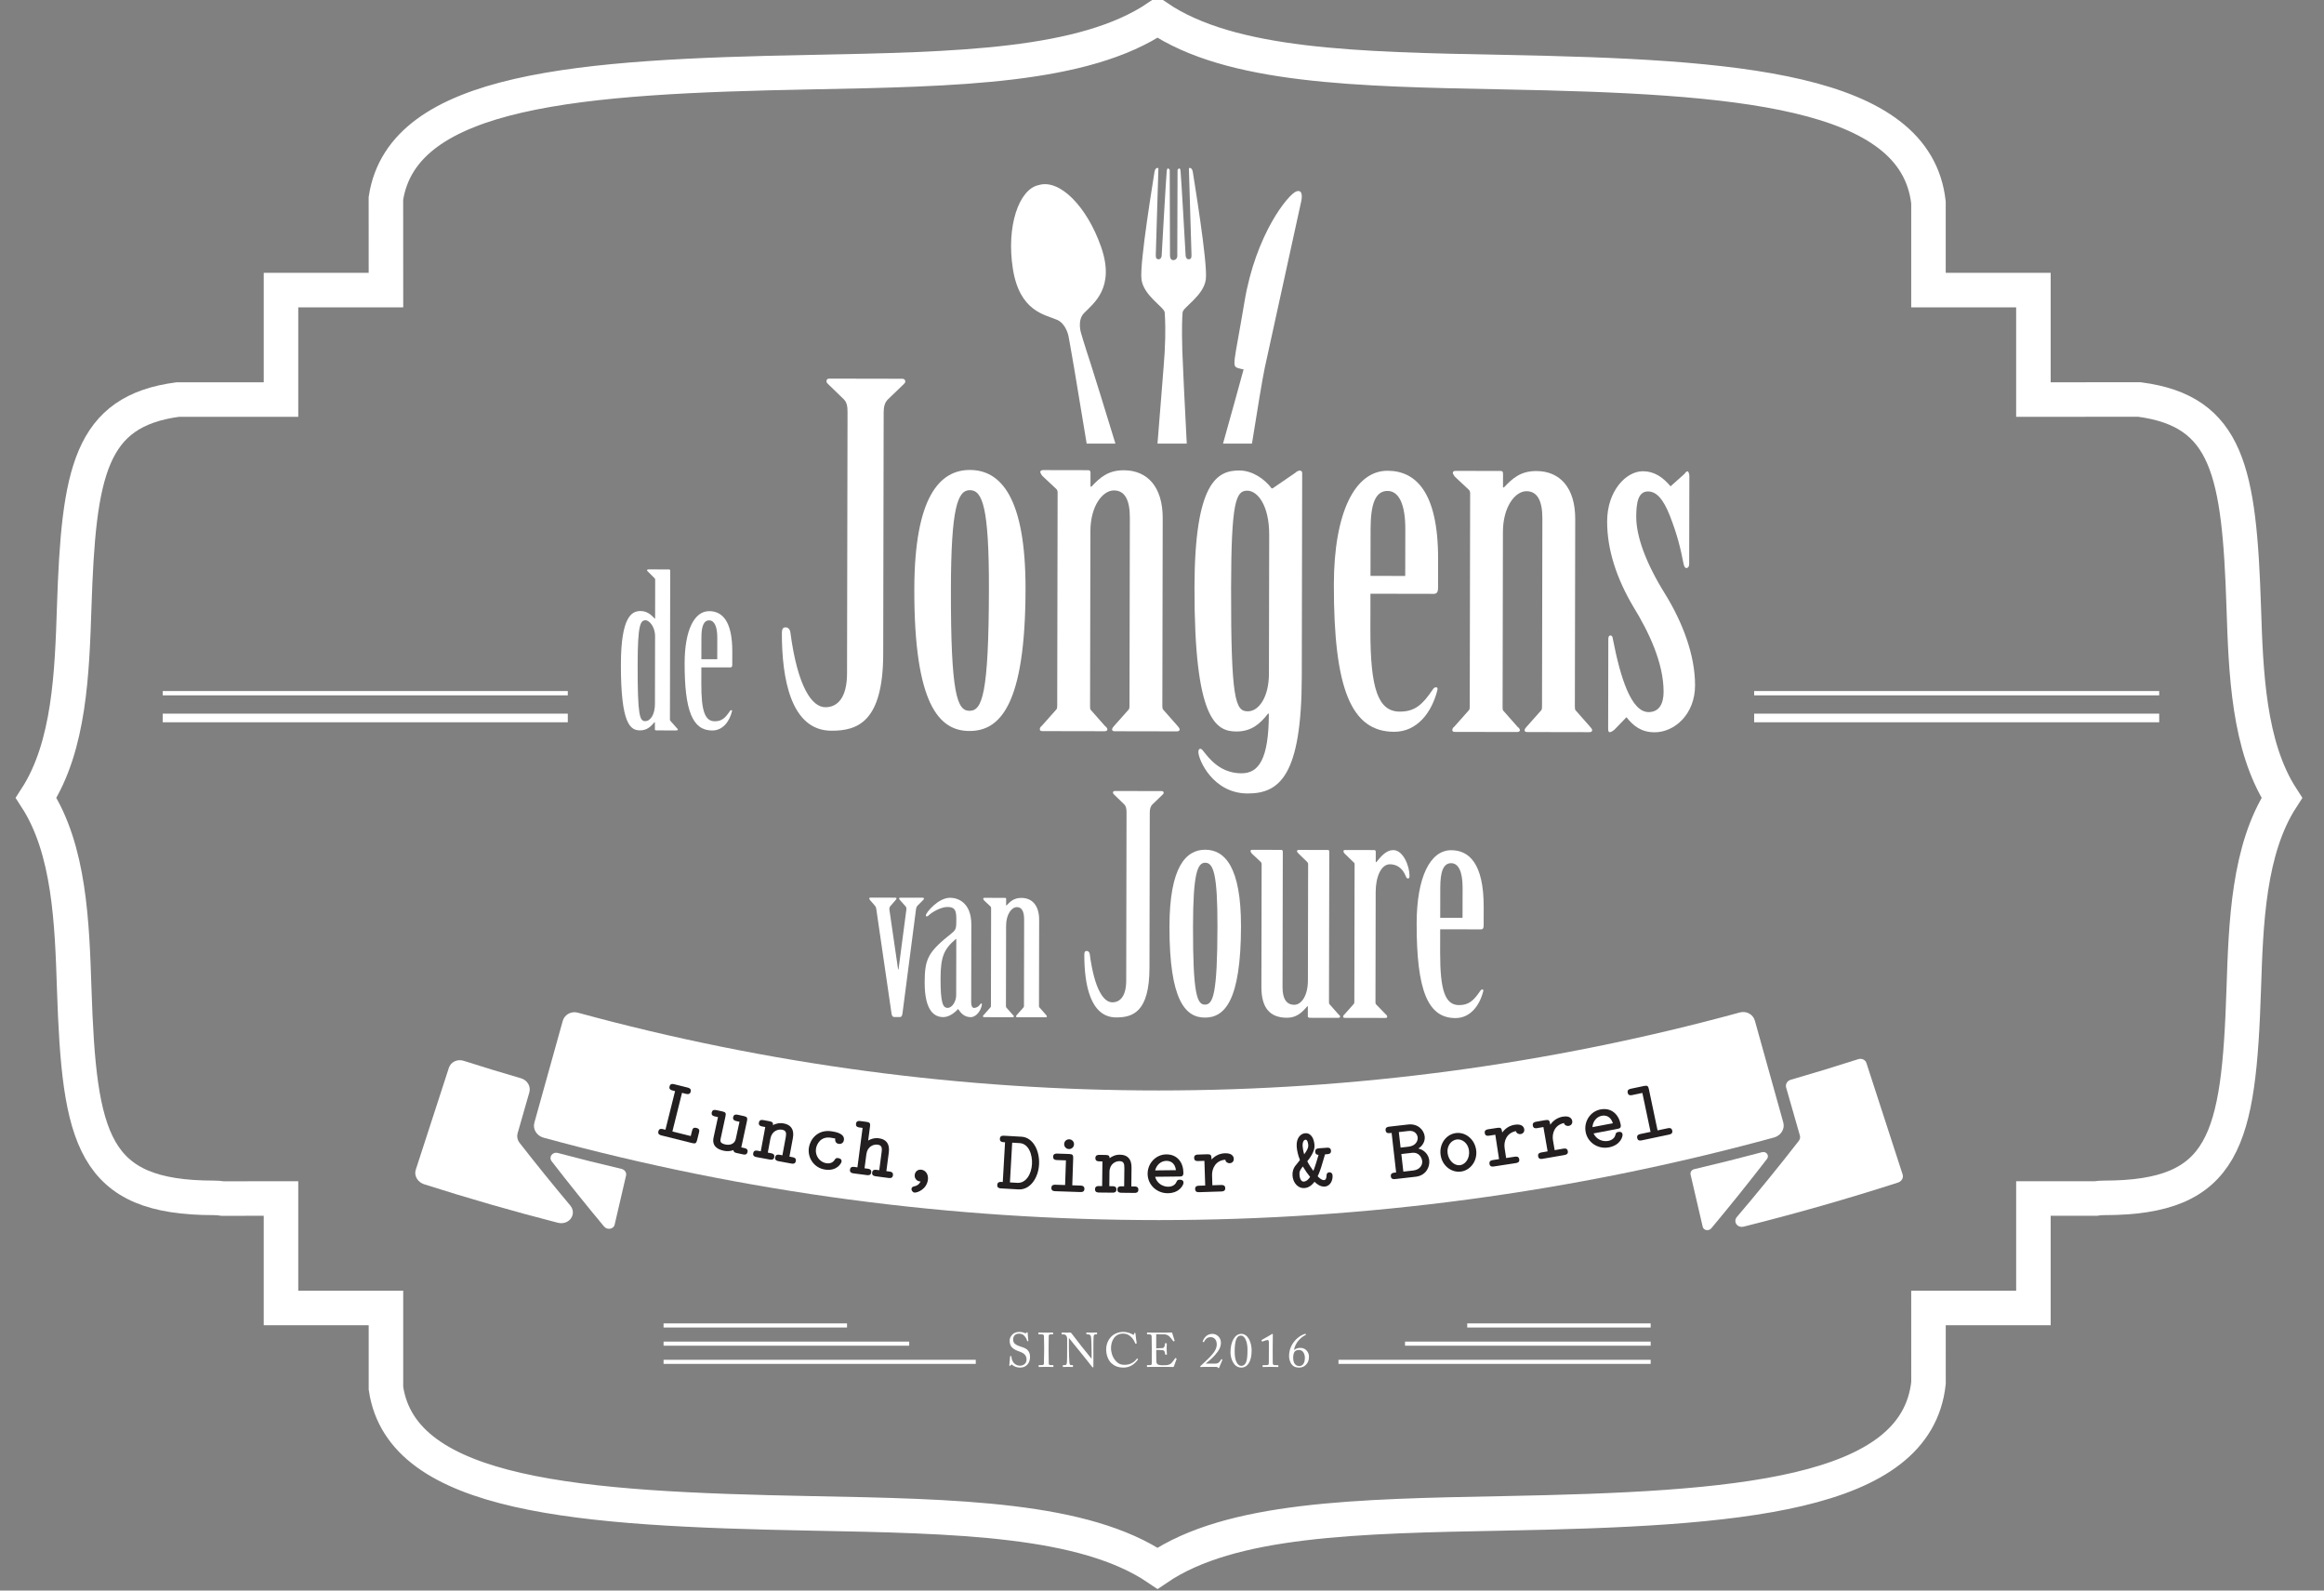 <?xml version="1.0" encoding="utf-8"?>
<!-- Generator: Adobe Illustrator 16.0.4, SVG Export Plug-In . SVG Version: 6.00 Build 0)  -->
<!DOCTYPE svg PUBLIC "-//W3C//DTD SVG 1.1//EN" "http://www.w3.org/Graphics/SVG/1.1/DTD/svg11.dtd">
<svg version="1.1" id="Layer_1" xmlns="http://www.w3.org/2000/svg" xmlns:xlink="http://www.w3.org/1999/xlink" x="0px" y="0px"
	 width="538.58px" height="368.5px" viewBox="0 0 538.58 368.5" enable-background="new 0 0 538.58 368.5" xml:space="preserve">
<rect x="0" y="0" width="538.58" height="368.5" fill="#808080" stroke="none"/>
<g>
	<path fill="none" stroke="#FFFFFF" stroke-width="8" stroke-miterlimit="10" d="M89.443,303.039v18.587
		c3.722,25.168,44.927,27.965,98.401,28.992c33.987,0.651,63.382,1.216,80.414,12.715c16.948-11.499,46.278-12.063,80.186-12.711
		c54.052-1.037,95.621-3.92,98.479-30.22l-0.007-17.363h24.32v-25.367h14.46c0.532-0.095,1.219-0.147,1.902-0.147
		c28.137,0,31.229-13.308,32.389-48.521c0.5-15.101,1.062-32.18,8.824-44.149c-7.765-12.012-8.334-29.115-8.831-44.234
		c-1.042-31.331-3.638-45.344-24.155-48.059l-24.589,0.009V67.206h-24.32V46.922c-2.927-26.279-44.468-29.173-98.468-30.209
		C314.536,16.061,285.206,15.499,268.258,4c-17.031,11.496-46.421,12.061-80.396,12.713c-53.372,1.023-94.504,3.826-98.43,29.256
		l0.012,21.236H65.122v25.363H41.189c-20.363,2.723-22.96,16.731-23.991,48.043c-0.5,15.124-1.064,32.228-8.828,44.236
		c7.763,11.972,8.327,29.054,8.826,44.157c1.161,35.211,4.258,48.519,32.384,48.519c0.683,0,1.372,0.053,2.055,0.16l13.485-0.013
		v25.367H89.443z"/>
	<g>
		<g>
			<g>
				<g>
					<path fill="#FFFFFF" d="M120.751,249.822c-4.449-1.293-8.886-2.646-13.309-4.057c-1.443-0.461-2.97,0.26-3.414,1.619
						c-2.561,7.88-5.121,15.761-7.681,23.641c-0.443,1.359,0.435,2.863,1.962,3.352c10.248,3.271,20.566,6.239,30.943,8.904
						c2.653,0.679,4.561-2.026,2.878-4.023c-4.013-4.781-7.916-9.606-11.709-14.471c-0.511-0.656-0.681-1.479-0.464-2.238
						c0.905-3.159,1.811-6.318,2.716-9.478C123.067,251.696,122.205,250.244,120.751,249.822z"/>
				</g>
				<g>
					<path fill="#FFFFFF" d="M142.44,283.743c0.882-3.798,1.765-7.596,2.647-11.395c0.157-0.676-0.31-1.361-1.042-1.534
						c-4.938-1.16-9.865-2.391-14.777-3.691c-1.233-0.326-2.174,0.942-1.417,1.924c3.927,5.081,7.974,10.121,12.139,15.113
						C140.719,285.035,142.2,284.782,142.44,283.743z"/>
				</g>
				<g>
					<path fill="#FFFFFF" d="M403.214,234.564c-88.153,24.084-181.166,24.1-269.326,0.049c-1.508-0.412-3.063,0.441-3.477,1.918
						c-2.191,7.861-4.383,15.724-6.575,23.586c-0.413,1.475,0.547,3.033,2.147,3.469c93.338,25.465,191.814,25.447,285.144-0.051
						c1.601-0.438,2.56-1.996,2.146-3.47c-2.194-7.861-4.389-15.723-6.583-23.584C406.277,235.006,404.722,234.152,403.214,234.564z
						"/>
				</g>
				<g>
					<path fill="#FFFFFF" d="M413.932,251.959c1.062,3.709,2.125,7.417,3.188,11.125c0.119,0.42,0.025,0.876-0.257,1.239
						c-4.617,5.937-9.398,11.814-14.344,17.626c-0.939,1.102,0.112,2.603,1.583,2.236c11.996-2.998,23.919-6.399,35.745-10.204
						c0.846-0.272,1.331-1.104,1.087-1.857c-2.799-8.612-5.598-17.226-8.396-25.838c-0.245-0.752-1.091-1.151-1.89-0.895
						c-5.199,1.673-10.417,3.263-15.652,4.771C414.191,250.394,413.714,251.198,413.932,251.959z"/>
				</g>
				<g>
					<path fill="#FFFFFF" d="M391.785,272.12c0.938,4.037,1.876,8.074,2.813,12.111c0.195,0.846,1.398,1.051,1.993,0.34
						c4.435-5.305,8.735-10.662,12.9-16.066c0.614-0.799-0.151-1.829-1.153-1.562c-5.221,1.39-10.457,2.699-15.707,3.931
						C392.036,271.013,391.657,271.57,391.785,272.12z"/>
				</g>
			</g>
		</g>
	</g>
	<g>
		<rect x="153.779" y="315.038" fill="#FFFFFF" width="72.35" height="0.951"/>
		<rect x="153.779" y="310.822" fill="#FFFFFF" width="56.929" height="0.952"/>
		<rect x="153.779" y="306.607" fill="#FFFFFF" width="42.515" height="0.951"/>
	</g>
	<g>
		<rect x="310.188" y="315.038" fill="#FFFFFF" width="72.349" height="0.951"/>
		<rect x="325.609" y="310.822" fill="#FFFFFF" width="56.928" height="0.952"/>
		<rect x="340.023" y="306.607" fill="#FFFFFF" width="42.514" height="0.951"/>
	</g>
	<g>
		<rect x="37.717" y="165.338" fill="#FFFFFF" width="93.868" height="1.999"/>
		<rect x="37.717" y="160.101" fill="#FFFFFF" width="93.868" height="0.999"/>
		<rect x="406.52" y="165.338" fill="#FFFFFF" width="93.867" height="1.999"/>
		<rect x="406.52" y="160.101" fill="#FFFFFF" width="93.867" height="0.999"/>
	</g>
	<g>
		<path fill="#FFFFFF" d="M234.645,316.265c-0.135-0.102-0.202-0.135-0.258-0.135c-0.067,0-0.112,0.078-0.179,0.19
			c-0.067,0.123-0.123,0.135-0.202,0.135c-0.067,0-0.123-0.057-0.101-0.18c0.045-0.28,0.157-1.702,0.19-2.027
			c0.011-0.067,0.034-0.067,0.078-0.067l0.168,0.012c0.045,0,0.067,0.022,0.067,0.09c0.011,0.358,0.034,0.728,0.403,1.299
			c0.336,0.526,0.952,0.829,1.568,0.829c0.672,0,1.523-0.415,1.523-1.423c0-1.153-0.829-1.579-1.725-1.893
			c-0.347-0.123-1.153-0.403-1.635-0.907c-0.37-0.369-0.56-0.896-0.56-1.635c0-0.561,0.347-1.109,0.695-1.434
			c0.403-0.381,0.963-0.538,1.568-0.538c0.638,0,1.131,0.19,1.321,0.28c0.101,0.056,0.157,0.045,0.213-0.012l0.146-0.134
			c0.056-0.045,0.09-0.067,0.146-0.067c0.056,0,0.089,0.09,0.089,0.19c0,0.392,0.146,1.534,0.157,1.78
			c0,0.057-0.011,0.079-0.056,0.09l-0.135,0.034c-0.034,0.011-0.056,0-0.067-0.034c-0.09-0.324-0.235-0.762-0.695-1.243
			c-0.302-0.324-0.694-0.481-1.221-0.481c-0.997,0-1.355,0.739-1.355,1.311c0,0.313,0.067,0.683,0.347,0.975
			c0.325,0.324,0.952,0.57,1.277,0.672c0.773,0.246,1.4,0.437,1.803,0.93c0.291,0.347,0.493,0.783,0.493,1.522
			c0,1.322-0.806,2.453-2.285,2.453C235.642,316.847,235.093,316.611,234.645,316.265z"/>
		<path fill="#FFFFFF" d="M241.978,311.986c0-0.27-0.034-2.285-0.044-2.453c-0.022-0.269-0.135-0.381-0.56-0.381h-0.65
			c-0.056,0-0.089-0.022-0.089-0.067v-0.302c0-0.045,0.034-0.067,0.078-0.067c0.135,0,0.706,0.033,1.748,0.033
			c0.997,0,1.355-0.033,1.512-0.033c0.056,0,0.079,0.033,0.079,0.078v0.28c0,0.056-0.034,0.078-0.09,0.078h-0.526
			c-0.224,0-0.392,0.09-0.392,0.313c0,0.112-0.033,2.587-0.033,2.722v0.862c0,0.112,0.033,2.699,0.033,2.822
			c0,0.348,0.168,0.403,0.526,0.403h0.459c0.056,0,0.089,0.022,0.089,0.078v0.292c0,0.044-0.033,0.066-0.101,0.066
			c-0.134,0-0.583-0.033-1.557-0.033c-1.064,0-1.546,0.033-1.669,0.033c-0.056,0-0.09-0.022-0.09-0.066v-0.303
			c0-0.045,0.034-0.067,0.09-0.067h0.627c0.224,0,0.459-0.033,0.504-0.324c0.022-0.168,0.056-2.588,0.056-3.182V311.986z"/>
		<path fill="#FFFFFF" d="M247.307,310.205c0-0.661-0.336-1.03-0.739-1.042l-0.459-0.011c-0.056,0-0.067-0.045-0.067-0.078v-0.291
			c0-0.045,0.011-0.067,0.067-0.067c0.056,0,0.146,0.011,0.313,0.011c0.168,0.012,0.415,0.022,0.795,0.022s0.616-0.022,0.75-0.022
			c0.146,0,0.235,0.045,0.325,0.146l2.352,3.047c0.123,0.156,2.016,2.475,2.285,2.833h0.045v-1.332c0-0.997-0.011-1.546-0.034-2.106
			c-0.011-0.437-0.067-1.534-0.134-1.725c-0.09-0.279-0.302-0.437-0.616-0.437h-0.358c-0.044,0-0.067-0.022-0.067-0.078v-0.291
			c0-0.045,0.022-0.067,0.067-0.067c0.157,0,0.515,0.033,1.232,0.033c0.672,0,0.941-0.033,1.086-0.033
			c0.079,0,0.09,0.033,0.09,0.078v0.28c0,0.045-0.022,0.078-0.067,0.078h-0.302c-0.302,0-0.415,0.19-0.437,0.616
			c-0.044,0.75-0.044,1.859-0.044,2.587v4.188c0,0.157-0.011,0.27-0.056,0.27c-0.134,0-0.235-0.135-0.269-0.18l-1.366-1.725
			c-0.784-0.975-1.602-2.005-1.669-2.072c-0.123-0.111-2.184-2.699-2.251-2.788h-0.067v2.486c0,1.041,0.09,2.867,0.112,3.091
			c0.044,0.437,0.112,0.649,0.414,0.649h0.336c0.079,0,0.09,0.034,0.09,0.101v0.247c0,0.066-0.011,0.089-0.09,0.089
			c-0.112,0-0.784-0.033-1.086-0.033c-0.235,0-1.008,0.033-1.12,0.033c-0.045,0-0.056-0.022-0.056-0.078v-0.291
			c0-0.033,0.011-0.067,0.067-0.067h0.381c0.325,0,0.448-0.135,0.504-0.683c0.022-0.213,0.045-1.49,0.045-3.483V310.205z"/>
		<path fill="#FFFFFF" d="M257.551,315.816c-0.806-0.762-1.198-2.061-1.198-3.136c0-1.042,0.336-2.117,1.143-2.969
			c0.571-0.604,1.579-1.131,2.8-1.131c1.019,0,1.859,0.381,2.262,0.616c0.146,0.09,0.202,0.078,0.224,0l0.09-0.325
			c0.022-0.067,0.044-0.067,0.146-0.067c0.101,0,0.123,0.022,0.123,0.18c0,0.213,0.224,1.859,0.28,2.173
			c0.011,0.056,0,0.101-0.045,0.112l-0.168,0.044c-0.056,0.012-0.079,0-0.112-0.089c-0.157-0.37-0.403-0.907-0.874-1.389
			c-0.47-0.482-1.064-0.863-1.949-0.863c-2.005,0-2.811,1.781-2.8,3.416c0,0.65,0.202,1.916,1.075,2.879
			c0.762,0.852,1.4,0.94,2.15,0.94c1.266,0,2.251-0.694,2.766-1.422c0.034-0.057,0.056-0.067,0.09-0.034l0.146,0.112
			c0.034,0.022,0.056,0.045,0.022,0.101c-0.672,0.975-1.758,1.882-3.337,1.882C259.063,316.847,258.223,316.433,257.551,315.816z"/>
		<path fill="#FFFFFF" d="M267.951,312.389c0.09,0,1.288-0.044,1.423-0.066c0.324-0.057,0.414-0.146,0.515-0.493
			c0.034-0.112,0.078-0.336,0.09-0.549c0-0.056,0.033-0.078,0.078-0.078l0.28,0.011c0.056,0,0.078,0.045,0.067,0.09
			c-0.034,0.19-0.034,1.108-0.034,1.276c0,0.393,0.045,0.93,0.067,1.165c0,0.057-0.022,0.078-0.067,0.09l-0.246,0.033
			c-0.056,0.012-0.078-0.022-0.09-0.101c-0.022-0.146-0.089-0.403-0.123-0.526c-0.067-0.235-0.19-0.403-0.481-0.437
			c-0.526-0.057-1.299-0.057-1.479-0.057v0.695c0,0.604,0.022,1.69,0.022,1.915c0.011,0.582,0.291,0.806,0.639,0.873
			c0.224,0.045,0.549,0.079,0.828,0.079c0.19,0,0.751-0.012,0.986-0.034c0.19-0.022,0.683-0.146,0.974-0.392
			c0.135-0.112,0.762-0.919,0.919-1.177c0.033-0.056,0.067-0.101,0.134-0.066l0.18,0.101c0.056,0.033,0.056,0.067,0.022,0.156
			l-0.594,1.646c-0.033,0.102-0.112,0.168-0.246,0.168c-0.057,0-0.303-0.011-0.975-0.022c-0.672,0-1.759-0.011-3.506-0.011
			c-0.414,0-0.728,0.011-0.952,0.011c-0.235,0.012-0.381,0.022-0.481,0.022c-0.067,0-0.101-0.022-0.101-0.078v-0.303
			c0-0.044,0.034-0.056,0.112-0.056h0.448c0.515,0,0.56-0.078,0.56-0.492v-3.753c0-0.929-0.022-2.329-0.034-2.441
			c-0.045-0.358-0.157-0.437-0.571-0.437h-0.403c-0.056,0-0.09-0.011-0.09-0.078v-0.303c0-0.033,0.022-0.056,0.079-0.056
			c0.246,0,0.638,0.033,1.377,0.033h0.493c1.108,0,2.217-0.011,3.326-0.011c0.179,0,0.392-0.022,0.448-0.022
			c0.056,0,0.078,0.022,0.089,0.056l0.571,1.804c0.012,0.044,0.012,0.078-0.033,0.101l-0.168,0.09
			c-0.034,0.021-0.079-0.012-0.09-0.034c-0.022-0.045-0.852-1.108-1.12-1.276c-0.235-0.157-0.549-0.292-0.851-0.303l-1.994-0.045
			V312.389z"/>
		<path fill="#FFFFFF" d="M279.192,316.679c-0.19,0-0.392,0.011-0.56,0.022c-0.169,0.011-0.303,0.022-0.348,0.022
			c-0.056,0-0.09,0-0.123-0.067c-0.034-0.078-0.022-0.112,0.033-0.168c0.526-0.493,1.512-1.355,2.408-2.318s1.411-1.825,1.378-2.8
			c-0.034-0.997-0.639-1.591-1.445-1.579c-0.952,0.011-1.311,0.75-1.501,1.086c-0.045,0.078-0.078,0.09-0.134,0.057l-0.157-0.067
			c-0.033-0.022-0.045-0.057,0-0.157c0.18-0.437,0.729-1.68,2.24-1.68c0.94,0,1.96,0.772,1.96,2.038c0,0.952-0.381,1.759-1.389,2.89
			c-0.762,0.874-1.646,1.523-2.14,1.96h2.273c0.762,0,1.054-0.526,1.3-0.94c0.056-0.101,0.09-0.112,0.201-0.057
			c0.09,0.045,0.135,0.09,0.09,0.157l-0.728,1.747c-0.057,0.123,0.033,0.123-0.168,0.123c-0.102,0-0.102-0.011-0.146-0.111
			c-0.066-0.146-0.279-0.157-0.615-0.157H279.192z"/>
		<path fill="#FFFFFF" d="M285.159,313.318c0-2.564,1.063-4.289,2.497-4.289c1.646,0,2.408,2.139,2.408,3.842
			c0,2.564-0.952,3.976-2.396,3.976C285.854,316.847,285.159,314.674,285.159,313.318z M288.754,315.648
			c0.246-0.538,0.348-1.389,0.348-3.024c0-1.646-0.561-3.191-1.513-3.191c-0.437,0-0.75,0.168-1.008,0.672
			c-0.403,0.784-0.448,2.095-0.448,3.023c0,1.064,0.135,1.849,0.381,2.363c0.348,0.739,0.773,0.952,1.165,0.952
			C288.026,316.443,288.451,316.31,288.754,315.648z"/>
		<path fill="#FFFFFF" d="M294.06,312.636c0-0.146,0.011-0.672,0-1.557c-0.012-0.381-0.056-0.628-0.269-0.628
			c-0.102,0-0.27,0.034-0.448,0.09l-0.784,0.258c-0.045,0.011-0.09,0.011-0.112-0.033l-0.089-0.202
			c-0.022-0.045-0.012-0.09,0.066-0.135l2.319-1.332c0.056-0.034,0.101-0.067,0.156-0.067c0.067,0,0.078,0.067,0.078,0.156
			c0,0.102-0.033,1.859-0.033,3.305v0.47c0,0.135,0.011,2.509,0.011,2.654c0.012,0.583,0.057,0.661,0.784,0.661h0.403
			c0.078,0,0.112,0.034,0.112,0.09v0.258c0,0.066-0.022,0.089-0.101,0.089c-0.102,0-1.624-0.033-1.726-0.033
			c-0.101,0-1.68,0.033-1.735,0.033c-0.057,0-0.09-0.022-0.09-0.089v-0.28c0-0.056,0.067-0.067,0.157-0.067h0.515
			c0.729,0,0.751-0.033,0.772-0.627c0.012-0.146,0.012-2.408,0.012-2.609V312.636z"/>
		<path fill="#FFFFFF" d="M299.456,316.23c-0.561-0.604-0.717-1.479-0.717-2.061c0-1.4,0.515-2.777,1.702-3.932
			c0.537-0.515,1.143-0.885,1.646-1.086c0.179-0.078,0.336-0.123,0.414-0.123c0.067,0,0.135,0.033,0.135,0.112
			c0,0.089-0.034,0.146-0.101,0.179c-0.896,0.403-2.375,1.635-2.655,3.472c0.358-0.313,0.841-0.515,1.49-0.515
			c1.399,0,1.982,1.243,1.982,1.971c0,1.042-0.303,1.523-0.694,1.927c-0.415,0.448-0.885,0.672-1.591,0.672
			C300.318,316.847,299.792,316.634,299.456,316.23z M302.401,314.596c0-0.997-0.493-1.837-1.355-1.837
			c-0.66,0-0.975,0.269-1.108,0.549c-0.157,0.291-0.247,0.75-0.247,1.221c0,0.571,0.09,1.96,1.445,1.96
			C301.382,316.488,302.401,316.365,302.401,314.596z"/>
	</g>
	<g>
		<path fill="#231F20" d="M160.412,264.83l-7.104-1.771c-0.35-0.087-0.908-0.247-0.733-0.945c0.179-0.717,0.728-0.602,1.096-0.51
			l0.543,0.136l2.23-8.949l-0.543-0.136c-0.35-0.087-0.908-0.247-0.734-0.945c0.179-0.718,0.728-0.603,1.097-0.511l3.067,0.765
			c0.33,0.082,0.908,0.246,0.729,0.966c-0.174,0.698-0.781,0.567-1.092,0.49l-0.913-0.228l-2.229,8.948l4.251,1.059l0.286-1.145
			c0.121-0.484,0.251-0.927,1.047-0.729c0.776,0.194,0.68,0.663,0.564,1.13l-0.416,1.669
			C161.374,264.863,161.17,265.019,160.412,264.83z"/>
		<path fill="#231F20" d="M172.155,267.44l-1.388-0.3c-0.371-0.08-0.758-0.186-0.793-0.684c-0.758,0.287-1.538,0.302-2.261,0.146
			c-1.485-0.321-2.763-1.13-2.345-3.065l1.023-4.729l-0.704-0.151c-0.312-0.068-0.895-0.214-0.743-0.918s0.708-0.624,1.08-0.544
			l1.388,0.3c0.782,0.17,0.868,0.435,0.716,1.137l-1.112,5.141c-0.118,0.547-0.217,1.099,1.112,1.386
			c0.566,0.123,2.06,0.221,2.402-1.362l0.846-3.908l-0.704-0.152c-0.333-0.072-0.915-0.218-0.762-0.922s0.728-0.62,1.099-0.54
			l1.388,0.301c0.762,0.165,0.867,0.434,0.715,1.136l-1.323,6.118l0.704,0.151c0.312,0.068,0.894,0.214,0.742,0.918
			C173.077,267.62,172.526,267.521,172.155,267.44z"/>
		<path fill="#231F20" d="M183.382,269.57l-2.929-0.544c-0.334-0.062-0.94-0.194-0.809-0.902c0.136-0.728,0.709-0.642,1.083-0.572
			l0.59,0.11l0.778-4.188c0.193-1.042,0.068-1.572-0.856-1.744c-0.904-0.168-2.369,0.271-2.701,2.06l-0.602,3.245l0.688,0.128
			c0.374,0.069,0.94,0.194,0.805,0.922c-0.131,0.708-0.725,0.618-1.059,0.556l-3.047-0.565c-0.314-0.059-0.901-0.188-0.77-0.896
			c0.136-0.728,0.689-0.646,1.063-0.576l0.688,0.128l1.043-5.621l-0.707-0.133c-0.314-0.058-0.901-0.187-0.77-0.895
			s0.689-0.645,1.062-0.575l1.396,0.259c0.767,0.142,0.86,0.403,0.789,0.898c0.542-0.286,1.412-0.592,2.512-0.388
			c1.612,0.3,2.494,1.357,2.114,3.402l-0.796,4.286l0.688,0.128c0.374,0.069,0.921,0.191,0.786,0.918
			C184.291,269.719,183.697,269.629,183.382,269.57z"/>
		<path fill="#231F20" d="M191.151,270.961c-2.509-0.396-4.065-2.727-3.688-5.117c0.278-1.759,1.91-4.275,5.329-3.736
			c0.928,0.146,3.014,0.536,2.777,2.037c-0.103,0.652-0.637,0.953-1.189,0.865c-0.534-0.083-0.922-0.448-0.817-1.242l-1.004-0.179
			c-2.471-0.39-3.314,1.624-3.455,2.514c-0.261,1.659,0.859,3.153,2.4,3.396c1.265,0.199,1.791-0.568,1.927-0.79
			c0.252-0.446,0.496-0.448,0.871-0.389c0.139,0.021,0.827,0.15,0.721,0.822C194.97,269.479,193.976,271.407,191.151,270.961z"/>
		<path fill="#231F20" d="M205.928,272.913l-2.954-0.389c-0.337-0.044-0.95-0.145-0.856-0.858c0.096-0.733,0.674-0.678,1.051-0.628
			l0.595,0.077l0.553-4.223c0.138-1.052-0.015-1.575-0.947-1.697c-0.912-0.12-2.351,0.397-2.588,2.202l-0.429,3.271l0.694,0.091
			c0.376,0.049,0.949,0.145,0.853,0.878c-0.094,0.714-0.691,0.656-1.028,0.611l-3.074-0.402c-0.317-0.042-0.909-0.141-0.816-0.854
			c0.096-0.733,0.654-0.68,1.031-0.631l0.694,0.091l1.198-9.141l-0.713-0.094c-0.317-0.041-0.91-0.14-0.816-0.854
			c0.096-0.733,0.654-0.681,1.031-0.631l1.408,0.184c0.792,0.104,0.9,0.361,0.807,1.075l-0.426,3.251
			c0.525-0.314,1.398-0.664,2.489-0.521c1.625,0.213,2.562,1.225,2.292,3.286l-0.566,4.322l0.694,0.091
			c0.377,0.05,0.93,0.143,0.833,0.877C206.843,273.012,206.246,272.954,205.928,272.913z"/>
		<path fill="#231F20" d="M211.931,276.296c-0.398-0.042-0.734-0.479-0.694-0.857c0.05-0.478,0.482-0.572,0.728-0.606
			c0.207-0.06,0.968-0.221,1.384-1.121c-0.062,0.014-0.102,0.009-0.161,0.003c-0.715-0.075-1.295-0.68-1.207-1.515
			c0.073-0.696,0.64-1.3,1.514-1.208c0.935,0.099,1.687,0.983,1.55,2.275C214.808,275.513,212.587,276.364,211.931,276.296z"/>
		<path fill="#231F20" d="M236.041,275.561l-4.014-0.229c-0.36-0.02-0.958-0.074-0.917-0.794c0.042-0.738,0.623-0.726,1.002-0.704
			l0.279,0.017l0.524-9.209l-0.28-0.016c-0.359-0.021-0.958-0.074-0.917-0.793c0.042-0.74,0.623-0.728,1.002-0.706l4.015,0.229
			c2.656,0.15,4.245,3.228,4.062,6.443C240.615,273.015,238.658,275.71,236.041,275.561z M236.291,264.834l-1.718-0.099
			l-0.524,9.209l1.718,0.098c2.077,0.118,3.268-2.139,3.393-4.335C239.284,267.53,238.408,264.954,236.291,264.834z"/>
		<path fill="#231F20" d="M250.325,276.174l-5.739-0.195c-0.359-0.013-0.959-0.053-0.935-0.772c0.025-0.74,0.606-0.74,0.985-0.728
			l2.2,0.074l0.194-5.718l-2.039-0.07c-0.36-0.011-0.959-0.052-0.934-0.792c0.023-0.7,0.625-0.72,0.985-0.707l2.759,0.094
			c0.8,0.027,0.932,0.271,0.907,0.992l-0.213,6.258l1.879,0.063c0.36,0.013,0.959,0.054,0.934,0.793
			C251.286,276.186,250.686,276.187,250.325,276.174z M247.721,266.216c-0.64-0.022-1.124-0.54-1.102-1.179
			c0.021-0.62,0.538-1.104,1.178-1.082c0.64,0.021,1.123,0.539,1.102,1.159C248.877,265.754,248.361,266.237,247.721,266.216z"/>
		<path fill="#231F20" d="M262.884,276.374l-2.981-0.033c-0.34-0.003-0.959-0.03-0.952-0.75c0.009-0.74,0.589-0.754,0.969-0.75
			l0.601,0.007l0.047-4.261c0.012-1.061-0.203-1.562-1.144-1.572c-0.92-0.011-2.289,0.674-2.308,2.493l-0.037,3.302l0.7,0.008
			c0.38,0.004,0.961,0.03,0.952,0.771c-0.008,0.72-0.608,0.734-0.948,0.729l-3.101-0.033c-0.32-0.005-0.92-0.031-0.912-0.751
			c0.008-0.74,0.568-0.754,0.948-0.75l0.7,0.008l0.063-5.721l-0.72-0.008c-0.32-0.004-0.919-0.03-0.912-0.751
			c0.008-0.72,0.568-0.754,0.948-0.75l1.421,0.017c0.78,0.009,0.917,0.25,0.932,0.75c0.484-0.374,1.29-0.825,2.41-0.812
			c1.641,0.018,2.691,0.909,2.668,2.99l-0.048,4.359l0.7,0.009c0.38,0.004,0.94,0.03,0.932,0.771
			C263.805,276.364,263.205,276.378,262.884,276.374z"/>
		<path fill="#231F20" d="M270.646,276.445c-2.6,0.029-4.661-1.988-4.688-4.448c-0.028-2.479,1.909-4.52,4.309-4.547
			c2.618-0.028,3.96,1.937,3.985,4.236c0.01,0.878-0.43,0.883-0.93,0.889l-5.619,0.062c0.376,1.477,1.726,2.321,3.066,2.307
			c0.5-0.006,1.477-0.177,1.867-1.101c0.174-0.442,0.354-0.524,0.794-0.529c0.14-0.001,0.84,0.011,0.848,0.69
			C274.284,274.524,273.365,276.415,270.646,276.445z M270.283,268.95c-1.24,0.014-2.27,0.945-2.576,2.209l4.818-0.054
			C272.287,269.368,271.203,268.939,270.283,268.95z"/>
		<path fill="#231F20" d="M284.98,269.494c-0.52,0.018-0.99-0.328-1.006-0.808c-2.157,0.131-3.14,1.923-3.084,3.642l0.074,2.278
			l1.999-0.065c0.359-0.012,0.96-0.011,0.983,0.729c0.024,0.72-0.575,0.759-0.935,0.771l-5.076,0.165
			c-0.38,0.013-0.94,0.011-0.964-0.729c-0.023-0.72,0.555-0.759,0.915-0.771l1.419-0.046l-0.186-5.716l-1.418,0.047
			c-0.381,0.012-0.941,0.01-0.965-0.729c-0.023-0.7,0.556-0.759,0.916-0.771l2.138-0.069c0.798-0.025,0.946,0.209,0.97,0.93
			l0.01,0.279c1.005-1.073,2.154-1.41,3.114-1.442c1.759-0.057,2.028,0.855,2.042,1.295
			C285.948,269.104,285.5,269.478,284.98,269.494z"/>
		<path fill="#231F20" d="M307.57,267.403l-0.499,0.037l-0.899,3.014c-0.164,0.494-0.459,1.377-0.81,2.064
			c0.261,0.281,0.911,0.936,1.529,0.889c0.259-0.019,0.5-0.277,0.527-1.001c-0.013-0.159,0.004-0.761,0.642-0.809
			c0,0,0.696-0.071,0.757,0.745c0.073,0.997-0.439,2.459-1.815,2.561c-1.077,0.079-1.957-0.698-2.366-1.108
			c-0.567,0.744-1.322,1.381-2.319,1.455c-1.575,0.115-2.661-1.287-2.776-2.844c-0.069-0.936,0.197-1.677,0.578-2.227
			c0.058-0.024,0.88-1.107,1.137-1.427c-0.468-1.169-0.686-2.235-0.748-3.073c-0.151-2.053,0.937-3.056,1.954-3.13
			c1.476-0.11,2.068,1.41,2.163,2.686c0.032,0.439,0.119,1.615-1.662,3.812c0.333,0.718,1.027,1.709,1.406,2.222
			c0.407-1.012,0.839-2.468,1.208-3.718c-0.36,0.007-0.728-0.087-0.773-0.705c-0.052-0.697,0.523-0.779,0.862-0.805l1.795-0.133
			c0.379-0.028,0.938-0.049,0.993,0.688C308.506,267.314,307.93,267.378,307.57,267.403z M301.927,270.247
			c-0.676,0.892-0.836,1.164-0.775,1.98c0.034,0.459,0.237,1.586,1.015,1.529c0.259-0.02,0.851-0.163,1.443-1.089
			C303.125,272.083,302.499,271.207,301.927,270.247z M302.552,264.047c-0.38,0.027-0.742,0.535-0.669,1.531
			c0.011,0.14,0.094,0.996,0.357,1.858c0.73-0.976,0.985-1.597,0.948-2.095C303.177,265.183,303.089,264.007,302.552,264.047z"/>
		<path fill="#231F20" d="M328.113,272.622l-4.771,0.544c-0.338,0.039-0.937,0.087-1.019-0.628c-0.084-0.735,0.491-0.82,0.869-0.864
			l0.356-0.04l-1.045-9.162l-0.358,0.04c-0.378,0.043-0.955,0.09-1.039-0.646c-0.081-0.715,0.512-0.804,0.85-0.841l4.373-0.499
			c2.266-0.259,3.668,1.272,3.838,2.763c0.127,1.113-0.458,2.165-1.472,2.805c1.447,0.338,2.382,1.46,2.526,2.731
			C331.404,270.416,330.397,272.362,328.113,272.622z M326.44,262.022l-2.267,0.259l0.411,3.597l1.829-0.209
			c1.769-0.201,2.211-1.439,2.127-2.175C328.474,262.898,327.95,261.85,326.44,262.022z M327.279,267.081l-2.524,0.287l0.465,4.075
			l2.307-0.263c1.569-0.18,2.164-1.315,2.063-2.189C329.497,268.176,328.81,266.905,327.279,267.081z"/>
		<path fill="#231F20" d="M338.571,271.431c-2.199,0.295-4.378-1.349-4.72-3.886c-0.338-2.518,1.281-4.732,3.521-5.033
			c2.238-0.302,4.385,1.408,4.724,3.924C342.436,268.953,340.772,271.135,338.571,271.431z M337.571,263.998
			c-1.287,0.174-2.316,1.521-2.092,3.187c0.229,1.705,1.545,2.94,2.892,2.759c1.348-0.181,2.291-1.721,2.062-3.425
			C340.209,264.854,338.88,263.822,337.571,263.998z"/>
		<path fill="#231F20" d="M352.419,262.74c-0.514,0.079-1.023-0.207-1.096-0.682c-2.126,0.388-2.888,2.284-2.626,3.982l0.346,2.254
			l1.977-0.304c0.356-0.054,0.952-0.126,1.063,0.605c0.11,0.712-0.48,0.823-0.836,0.877l-5.021,0.771
			c-0.375,0.058-0.931,0.122-1.042-0.609c-0.11-0.712,0.459-0.819,0.815-0.874l1.403-0.216l-0.868-5.651l-1.402,0.216
			c-0.375,0.058-0.932,0.122-1.044-0.608c-0.105-0.692,0.461-0.82,0.817-0.874l2.114-0.325c0.79-0.121,0.964,0.095,1.074,0.807
			l0.043,0.276c0.869-1.186,1.971-1.658,2.919-1.804c1.739-0.267,2.116,0.606,2.183,1.041
			C353.332,262.236,352.933,262.662,352.419,262.74z"/>
		<path fill="#231F20" d="M363.561,260.845c-0.512,0.089-1.027-0.187-1.109-0.66c-2.118,0.429-2.843,2.34-2.549,4.036l0.39,2.245
			l1.97-0.341c0.355-0.062,0.95-0.145,1.076,0.584c0.124,0.71-0.464,0.832-0.819,0.894l-5.005,0.867
			c-0.376,0.065-0.931,0.142-1.057-0.588c-0.123-0.71,0.444-0.828,0.8-0.89l1.399-0.243l-0.978-5.636l-1.399,0.242
			c-0.374,0.065-0.929,0.141-1.056-0.588c-0.12-0.69,0.445-0.828,0.8-0.891l2.109-0.365c0.789-0.136,0.967,0.076,1.091,0.786
			l0.047,0.276c0.848-1.203,1.939-1.697,2.885-1.861c1.734-0.301,2.128,0.565,2.204,0.999
			C364.465,260.323,364.073,260.757,363.561,260.845z"/>
		<path fill="#231F20" d="M372.875,265.82c-2.554,0.49-4.939-1.128-5.403-3.544c-0.468-2.436,1.077-4.789,3.433-5.24
			c2.573-0.493,4.243,1.202,4.676,3.461c0.166,0.864-0.266,0.947-0.757,1.041l-5.518,1.059c0.632,1.386,2.108,1.978,3.425,1.726
			c0.49-0.095,1.423-0.436,1.643-1.415c0.094-0.466,0.255-0.578,0.688-0.661c0.138-0.026,0.828-0.139,0.956,0.528
			C376.115,263.286,375.547,265.309,372.875,265.82z M371.188,258.509c-1.218,0.234-2.064,1.333-2.142,2.631l4.732-0.908
			C373.234,258.564,372.091,258.335,371.188,258.509z"/>
		<path fill="#231F20" d="M386.771,262.868l-6.28,1.322c-0.333,0.07-0.924,0.175-1.072-0.53c-0.152-0.724,0.411-0.862,0.782-0.941
			l2.31-0.486l-1.899-9.021l-2.328,0.49c-0.332,0.07-0.924,0.175-1.071-0.53c-0.153-0.724,0.411-0.863,0.782-0.942l3.013-0.633
			c0.783-0.166,0.969,0.04,1.117,0.745l2.012,9.549l2.327-0.49c0.371-0.078,0.924-0.174,1.076,0.55
			C387.688,262.654,387.124,262.794,386.771,262.868z"/>
	</g>
	<path fill="#FFFFFF" d="M252.788,84.357c-1.73-5.273-2.265-7.213-2.265-7.213s-0.942-2.931,0.699-4.606
		c2.271-2.32,7.239-5.892,3.963-15.305c-3.276-9.412-9.606-15.804-14.431-14.363c-4.642,0.915-7.589,9.617-6.016,19.454
		c1.571,9.837,7.38,10.547,10.234,11.771c2.11,0.903,2.646,3.772,2.646,3.772s0.458,2.362,1.312,7.421
		c0.409,2.42,1.636,9.975,2.903,17.491h6.663C256.104,94.976,253.569,86.739,252.788,84.357z"/>
	<path fill="#FFFFFF" d="M273.996,81.232c-0.168-5.734,0.014-7.996,0.024-8.137c0.024-0.294,0.04-0.531,0.04-0.685
		c0-1.184,4.916-3.876,5.387-7.705c0.472-3.828-2.866-23.742-2.992-24.718c-0.126-0.977-0.568-1.118-0.771-1.077
		c-0.205,0.042-0.159,0.209-0.159,0.209s0.584,19.252,0.598,19.818c0.018,0.567,0.018,1.119-0.631,1.135
		c-0.644,0.017-0.723-0.804-0.723-0.804s-1.041-18.479-1.182-19.66s-0.693-0.236-0.693-0.236l-0.062,19.612
		c0,0,0.188,1.276-0.965,1.293c-0.847-0.046-0.724-1.293-0.724-1.293l-0.063-19.612c0,0-0.55-0.946-0.693,0.236
		c-0.141,1.182-1.179,19.66-1.179,19.66s-0.08,0.821-0.724,0.804c-0.647-0.016-0.647-0.568-0.631-1.135
		c0.017-0.566,0.598-19.818,0.598-19.818s0.048-0.167-0.156-0.209c-0.206-0.042-0.647,0.1-0.772,1.077
		c-0.126,0.976-3.465,20.89-2.994,24.718c0.472,3.829,5.388,6.521,5.388,7.705c0,0.138,0.013,0.346,0.034,0.601
		c0.055,0.794,0.22,3.821-0.047,8.599c-0.16,2.821-0.987,12.538-1.66,21.168h6.782C274.573,93.954,274.075,83.945,273.996,81.232z"
		/>
	<path fill="#FFFFFF" d="M293.123,85.123c0.108-0.49,0.211-0.958,0.309-1.406l8.118-37.059c0,0,0.722-2.943-1.121-2.315
		c-1.841,0.629-9.401,9.832-12.027,25.591c-2.421,14.51-3.053,14.882-1.403,15.371c0.319,0.095,0.737,0.188,1.2,0.273
		c-0.876,3.307-2.877,10.382-4.767,17.201h6.706C291.355,95.13,292.618,87.427,293.123,85.123z"/>
	<g>
		<path fill="#FFFFFF" d="M151.836,134.308c0-0.199-0.049-0.298-0.198-0.398l-1.44-1.445c-0.148-0.099-0.248-0.249-0.248-0.348
			c0-0.149,0.15-0.199,0.349-0.198l4.724,0.009c0.199,0,0.298,0.1,0.297,0.299l-0.065,34.263c0,0.199,0,0.348,0.049,0.447
			l1.539,1.744c0.149,0.1,0.248,0.249,0.248,0.349c0,0.149-0.149,0.199-0.349,0.198l-4.625-0.009c-0.199,0-0.348-0.1-0.348-0.199
			l0.003-1.691l-0.1,0c-0.847,0.993-1.744,1.887-3.335,1.883c-2.188-0.004-4.473-1.251-4.446-15.275
			c0.021-11.089,2.51-12.377,4.549-12.374c1.442,0.002,2.435,0.8,3.278,1.746l0.1,0L151.836,134.308z M151.812,147.436
			c0.005-2.437-1.484-3.732-2.181-3.734c-1.243-0.002-1.842,1.041-1.859,10.241c-0.023,11.984,0.472,13.129,1.765,13.132
			c1.193,0.002,2.241-1.537,2.245-3.974L151.812,147.436z"/>
		<path fill="#FFFFFF" d="M162.53,158.446c-0.012,6.266,0.829,8.654,3.117,8.659c1.641,0.003,2.438-0.792,3.485-2.331
			c0.1-0.148,0.199-0.248,0.349-0.248c0.149,0,0.198,0.1,0.148,0.298c-0.602,2.386-2.147,4.422-4.583,4.417
			c-4.525-0.008-6.406-4.488-6.385-15.627c0.015-7.559,2.211-12.03,5.692-12.023c2.884,0.006,5.367,2.099,5.353,9.359l-0.006,3.083
			c-0.001,0.348-0.101,0.597-0.449,0.596l-6.713-0.013L162.53,158.446z M166.221,152.734l0.009-4.973
			c0.005-2.635-0.688-4.029-1.882-4.032c-1.293-0.002-1.793,1.39-1.798,4.025l-0.009,4.973L166.221,152.734z"/>
		<path fill="#FFFFFF" d="M192.292,89.352c-0.325-0.327-0.76-0.654-0.76-0.98c0.001-0.326,0.11-0.653,0.654-0.652l16.967,0.032
			c0.435,0.001,0.652,0.328,0.651,0.654c0,0.326-0.436,0.652-0.763,0.978l-3.269,3.148c-0.763,0.76-0.982,1.738-0.985,3.043
			l-0.106,55.905c-0.03,15.88-6.016,17.826-11.998,17.815c-9.463-0.018-11.506-12.204-11.486-22.645
			c0.002-0.87,0.221-1.305,0.873-1.304c0.544,0.001,0.978,0.437,1.085,1.09c1.716,12.946,5.079,17.412,8.125,17.417
			c2.937,0.006,5.007-2.383,5.018-7.821l0.115-60.474c0.002-1.305-0.104-2.284-0.864-3.047L192.292,89.352z"/>
		<path fill="#FFFFFF" d="M237.665,136.533c-0.051,26.865-5.936,32.836-13.005,32.822c-6.961-0.013-12.823-6.006-12.772-32.872
			c0.041-21.426,5.926-27.615,12.887-27.602C231.844,108.896,237.706,115.106,237.665,136.533z M229.181,136.517
			c0.036-18.925-1.479-22.952-4.416-22.958c-2.828-0.005-4.358,4.016-4.395,22.941c-0.046,24.472,1.47,28.173,4.297,28.179
			C227.605,164.684,229.135,160.989,229.181,136.517z"/>
		<path fill="#FFFFFF" d="M252.717,112.742l0.218,0c1.961-2.062,3.814-3.799,7.512-3.792c5.438,0.01,9.02,3.824,9.006,11.111
			l-0.083,43.397c-0.001,0.435-0.001,0.761,0.216,0.979l3.364,3.813c0.218,0.218,0.435,0.544,0.435,0.762
			c-0.001,0.326-0.327,0.435-0.654,0.434l-14.357-0.027c-0.436-0.001-0.652-0.11-0.651-0.437c0-0.218,0.218-0.543,0.436-0.76
			l3.379-3.801c0.217-0.217,0.218-0.543,0.219-0.978l0.083-43.506c0.008-4.133-1.184-6.311-3.685-6.316
			c-2.61-0.005-5.445,3.579-5.457,9.453l-0.077,40.352c-0.001,0.435-0.001,0.761,0.106,0.979l3.365,3.813
			c0.326,0.218,0.543,0.544,0.542,0.762c0,0.326-0.327,0.434-0.653,0.434l-14.357-0.027c-0.435,0-0.652-0.11-0.651-0.436
			c0-0.218,0.109-0.544,0.437-0.76l3.379-3.801c0.218-0.217,0.219-0.543,0.22-0.979l0.093-49.271
			c0.001-0.435-0.107-0.652-0.325-0.871l-3.257-3.051c-0.217-0.327-0.434-0.654-0.434-0.871c0-0.326,0.327-0.435,0.653-0.434
			l10.441,0.02c0.436,0.001,0.543,0.219,0.542,0.653L252.717,112.742z"/>
		<path fill="#FFFFFF" d="M301.685,156.776c-0.043,22.95-5.163,27.073-12.559,27.059c-8.049-0.016-11.406-7.853-11.403-9.593
			c0.001-0.435,0.11-0.761,0.438-0.76c0.326,0,0.651,0.436,0.977,0.872c2.17,2.832,4.777,4.794,8.584,4.802
			c3.915,0.008,6.313-3.143,6.334-13.802l-0.217,0c-1.745,2.281-3.815,4.126-7.296,4.12c-4.785-0.009-9.783-2.738-9.725-33.409
			c0.046-24.363,5.271-27.073,10.383-27.063c3.046,0.006,5.871,1.969,7.497,4.147l0.218,0l5.228-3.579
			c0.327-0.326,0.763-0.542,1.089-0.542s0.544,0.219,0.543,0.545L301.685,156.776z M294.133,123.915
			c0.014-6.852-2.699-10.229-5.092-10.234c-2.61-0.005-3.703,2.495-3.74,22.399c-0.05,26.212,1.033,28.716,3.861,28.721
			c2.609,0.005,4.899-3.362,4.91-8.692L294.133,123.915z"/>
		<path fill="#FFFFFF" d="M317.584,145.93c-0.026,13.705,1.812,18.929,6.816,18.938c3.589,0.007,5.332-1.73,7.623-5.097
			c0.218-0.326,0.436-0.543,0.763-0.542c0.326,0,0.434,0.218,0.325,0.653c-1.316,5.218-4.696,9.671-10.025,9.661
			c-9.897-0.019-14.012-9.815-13.966-34.178c0.031-16.532,4.835-26.312,12.448-26.298c6.309,0.012,11.738,4.591,11.709,20.47
			l-0.014,6.744c-0.001,0.761-0.22,1.304-0.98,1.303l-14.684-0.028L317.584,145.93z M325.656,133.437l0.021-10.876
			c0.011-5.765-1.506-8.813-4.117-8.818c-2.827-0.005-3.921,3.038-3.932,8.803l-0.021,10.876L325.656,133.437z"/>
		<path fill="#FFFFFF" d="M348.315,112.923l0.218,0c1.962-2.062,3.813-3.799,7.512-3.792c5.438,0.01,9.021,3.824,9.007,11.111
			l-0.083,43.397c-0.001,0.435-0.001,0.761,0.215,0.979l3.365,3.813c0.218,0.218,0.435,0.544,0.435,0.762
			c-0.001,0.326-0.328,0.435-0.654,0.434l-14.356-0.027c-0.436-0.001-0.652-0.11-0.651-0.437c0-0.218,0.218-0.543,0.436-0.76
			l3.379-3.801c0.219-0.217,0.219-0.543,0.22-0.978l0.083-43.506c0.008-4.133-1.186-6.311-3.687-6.316
			c-2.61-0.005-5.445,3.579-5.456,9.453l-0.077,40.352c-0.001,0.435-0.001,0.761,0.106,0.979l3.365,3.813
			c0.326,0.218,0.543,0.544,0.543,0.762c-0.001,0.326-0.327,0.434-0.653,0.434l-14.357-0.027c-0.435,0-0.652-0.11-0.651-0.436
			c0-0.218,0.109-0.544,0.436-0.761l3.379-3.8c0.219-0.217,0.219-0.543,0.22-0.979l0.094-49.271
			c0.001-0.435-0.108-0.652-0.324-0.871l-3.258-3.052c-0.217-0.326-0.434-0.653-0.433-0.871c0-0.326,0.326-0.435,0.652-0.434
			l10.441,0.02c0.436,0.001,0.544,0.219,0.543,0.653L348.315,112.923z"/>
		<path fill="#FFFFFF" d="M391.459,130.734c0,0.436-0.218,0.87-0.653,0.869c-0.326-0.001-0.543-0.436-0.65-0.98
			c-0.646-3.374-1.401-6.637-3.241-11.318c-1.408-3.483-2.927-5.444-4.994-5.448c-2.284-0.004-2.724,2.605-2.729,5.868
			c-0.009,4.568,2.264,10.772,6.601,17.741c4.12,6.643,7.043,14.262,7.029,21.332c-0.013,6.743-4.806,10.867-9.374,10.858
			c-3.045-0.006-4.893-1.423-6.52-3.493l-2.833,2.931c-0.327,0.217-0.653,0.542-1.089,0.542c-0.218,0-0.326-0.327-0.325-0.762
			l0.04-20.883c0-0.326,0.109-0.761,0.436-0.761c0.544,0.001,0.543,0.437,0.651,0.98c1.724,8.813,4.21,16.758,8.234,16.766
			c2.393,0.004,3.483-1.843,3.489-4.671c0.013-6.743-3.454-13.928-6.924-19.59c-3.902-6.534-6.174-13.281-6.161-19.916
			c0.013-7.069,4.372-11.629,8.287-11.622c2.61,0.005,4.566,1.314,6.411,3.493l3.159-2.822c0.219-0.217,0.437-0.651,0.763-0.651
			c0.218,0,0.434,0.545,0.433,1.089L391.459,130.734z"/>
		<path fill="#FFFFFF" d="M209.154,234.729c-0.051,0.448-0.201,0.896-0.549,0.895l-1.393-0.003c-0.398,0-0.546-0.448-0.595-0.747
			l-3.534-24.225c-0.049-0.348-0.148-0.646-0.396-0.895l-1.042-1.195c-0.1-0.15-0.199-0.3-0.199-0.399
			c0-0.149,0.1-0.199,0.299-0.198l5.719,0.011c0.149,0,0.299,0.05,0.298,0.149c0,0.149-0.05,0.249-0.2,0.398l-1.246,1.439
			c-0.149,0.148-0.25,0.497-0.2,0.795l2.012,13.828h0.1l1.816-13.82c0.05-0.298,0.001-0.597-0.197-0.796l-1.29-1.444
			c-0.1-0.149-0.198-0.249-0.198-0.398c0-0.1,0.149-0.149,0.299-0.149l5.171,0.01c0.149,0.001,0.299,0.051,0.298,0.2
			c0,0.1-0.1,0.249-0.25,0.397l-1.196,1.191c-0.249,0.248-0.349,0.546-0.399,0.894L209.154,234.729z"/>
		<path fill="#FFFFFF" d="M225.071,232.272c-0.001,0.646,0.197,1.244,0.644,1.244c0.498,0.001,1.045-0.246,1.444-0.842
			c0.099-0.1,0.149-0.198,0.249-0.198s0.149,0.1,0.149,0.249c-0.202,1.441-1.349,2.931-2.592,2.929
			c-1.542-0.003-2.335-0.999-2.93-1.896c-0.798,0.895-2.093,1.886-3.435,1.884c-1.939-0.004-4.324-1.252-4.311-8.064
			c0.01-5.57,0.859-7.06,6.337-11.426c0.996-0.794,0.997-1.241,1.001-3.28c0.004-2.188-0.492-2.736-2.083-2.739
			c-1.442-0.002-3.533,1.137-4.43,2.031c-0.1,0.1-0.249,0.148-0.398,0.148c-0.1,0-0.149-0.1-0.149-0.249
			c0.001-0.597,2.843-4.073,5.627-4.067c1.79,0.003,4.921,1.104,4.911,6.226L225.071,232.272z M221.618,217.546h-0.099
			c-2.74,2.333-3.539,4.071-3.548,9.144c-0.011,5.669,0.534,6.813,1.628,6.816c1.094,0.002,1.992-1.538,1.994-2.931L221.618,217.546
			z"/>
		<path fill="#FFFFFF" d="M233.167,209.762h0.1c0.897-0.943,1.744-1.738,3.435-1.734c2.487,0.005,4.124,1.749,4.118,5.08
			l-0.038,19.842c0,0.199,0,0.349,0.099,0.448l1.539,1.743c0.099,0.1,0.199,0.248,0.198,0.348c0,0.149-0.15,0.199-0.299,0.199
			l-6.564-0.013c-0.199,0-0.298-0.051-0.298-0.2c0-0.1,0.1-0.247,0.2-0.347l1.544-1.737c0.1-0.1,0.1-0.249,0.1-0.448l0.038-19.891
			c0.004-1.89-0.541-2.886-1.685-2.888c-1.194-0.003-2.49,1.636-2.495,4.321l-0.035,18.449c0,0.199,0,0.349,0.049,0.448l1.539,1.743
			c0.148,0.1,0.248,0.248,0.248,0.348c0,0.149-0.15,0.199-0.299,0.199l-6.564-0.013c-0.199,0-0.298-0.05-0.298-0.199
			c0-0.1,0.05-0.248,0.2-0.348l1.544-1.737c0.1-0.1,0.1-0.249,0.1-0.448l0.043-22.526c0-0.199-0.049-0.299-0.148-0.398l-1.489-1.395
			c-0.1-0.149-0.199-0.299-0.199-0.398c0-0.149,0.15-0.199,0.299-0.199l4.774,0.009c0.199,0.001,0.249,0.101,0.248,0.3
			L233.167,209.762z"/>
		<path fill="#FFFFFF" d="M258.418,184.307c-0.209-0.21-0.488-0.42-0.488-0.63s0.07-0.42,0.421-0.419l10.911,0.021
			c0.28,0.001,0.419,0.211,0.419,0.421s-0.281,0.419-0.491,0.628l-2.102,2.025c-0.491,0.488-0.632,1.118-0.634,1.957l-0.068,35.952
			c-0.02,10.213-3.869,11.464-7.716,11.457c-6.085-0.012-7.399-7.849-7.386-14.563c0.001-0.56,0.141-0.839,0.561-0.838
			c0.35,0.001,0.629,0.28,0.698,0.701c1.103,8.325,3.267,11.197,5.225,11.201c1.889,0.003,3.221-1.533,3.228-5.03l0.074-38.891
			c0.001-0.839-0.067-1.469-0.556-1.959L258.418,184.307z"/>
		<path fill="#FFFFFF" d="M287.598,214.649c-0.033,17.277-3.816,21.116-8.363,21.108c-4.477-0.009-8.247-3.862-8.214-21.14
			c0.026-13.779,3.811-17.759,8.287-17.75C283.854,196.876,287.624,200.87,287.598,214.649z M282.143,214.639
			c0.022-12.17-0.951-14.761-2.84-14.764c-1.818-0.004-2.804,2.583-2.826,14.753c-0.03,15.738,0.945,18.118,2.764,18.122
			C281.129,232.753,282.112,230.377,282.143,214.639z"/>
		<path fill="#FFFFFF" d="M307.988,231.966c0,0.279-0.001,0.489,0.069,0.629l2.163,2.452c0.21,0.14,0.35,0.351,0.349,0.49
			c0,0.21-0.21,0.279-0.489,0.279l-6.505-0.013c-0.28-0.001-0.489-0.141-0.489-0.281l0.005-2.378h-0.141
			c-1.191,1.396-2.453,2.653-4.691,2.649c-4.057-0.008-5.941-2.39-5.932-7.146l0.054-28.397c0-0.28-0.068-0.42-0.209-0.561
			l-2.094-1.962c-0.141-0.211-0.279-0.421-0.279-0.561c0-0.21,0.21-0.279,0.42-0.278l6.715,0.013c0.21,0,0.35,0.141,0.35,0.42
			l-0.061,31.406c-0.005,2.658,0.902,4.058,2.721,4.062c1.679,0.003,3.152-2.162,3.158-5.59l0.052-26.929
			c0-0.28-0.069-0.42-0.209-0.561l-2.024-1.962c-0.21-0.211-0.35-0.421-0.35-0.561c0-0.21,0.21-0.279,0.42-0.278l6.715,0.013
			c0.28,0,0.35,0.141,0.35,0.42L307.988,231.966z"/>
		<path fill="#FFFFFF" d="M318.76,231.985c0,0.279-0.001,0.489,0.069,0.63l2.373,2.452c0.21,0.141,0.279,0.351,0.278,0.49
			c0,0.21-0.14,0.28-0.419,0.279l-9.373-0.018c-0.28-0.001-0.42-0.071-0.42-0.281c0.001-0.14,0.071-0.35,0.281-0.489l2.173-2.443
			c0.14-0.14,0.141-0.35,0.141-0.629l0.061-31.686c0-0.28-0.068-0.42-0.278-0.562l-2.024-1.962c-0.21-0.21-0.279-0.42-0.279-0.56
			c0-0.21,0.14-0.279,0.42-0.278l6.715,0.013c0.21,0,0.35,0.14,0.35,0.419l-0.005,2.378l0.14,0.001
			c1.122-1.396,2.313-2.793,3.922-2.79c2.309,0.005,3.771,3.715,3.767,5.953c-0.001,0.35-0.071,0.629-0.351,0.628
			c-0.28-0.001-0.42-0.28-0.559-0.63c-0.767-1.891-2.163-2.662-3.633-2.665c-2.028-0.004-3.293,2.86-3.3,6.428L318.76,231.985z"/>
		<path fill="#FFFFFF" d="M333.748,220.683c-0.017,8.813,1.167,12.173,4.384,12.179c2.309,0.005,3.43-1.112,4.902-3.277
			c0.14-0.21,0.281-0.35,0.49-0.349c0.21,0,0.279,0.14,0.209,0.419c-0.846,3.355-3.019,6.22-6.446,6.214
			c-6.365-0.013-9.012-6.312-8.982-21.98c0.021-10.632,3.11-16.921,8.007-16.911c4.057,0.007,7.549,2.951,7.529,13.163l-0.009,4.337
			c-0.001,0.489-0.141,0.839-0.631,0.838l-9.442-0.018L333.748,220.683z M338.939,212.649l0.014-6.995
			c0.007-3.707-0.969-5.668-2.646-5.671c-1.819-0.004-2.522,1.954-2.529,5.661l-0.014,6.995L338.939,212.649z"/>
	</g>
</g>
</svg>
